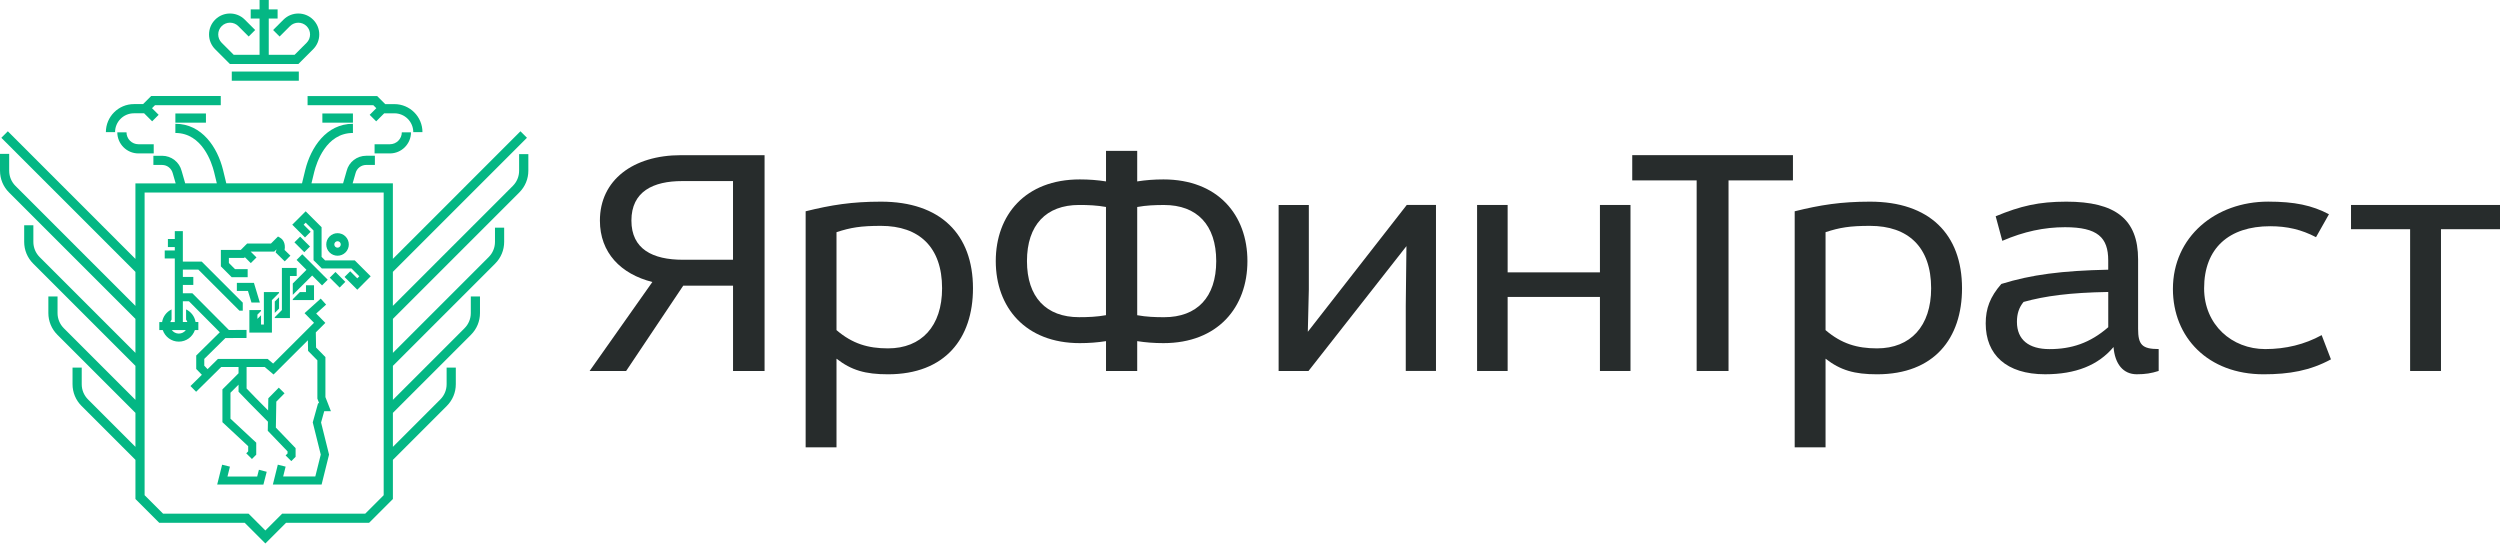 <?xml version="1.0" encoding="UTF-8"?> <svg xmlns:xlink="http://www.w3.org/1999/xlink" xmlns="http://www.w3.org/2000/svg" width="815px" height="178px" viewBox="0 0 815 178"> <g id="Group"> <g id="warfintrust-logo-01"> <g id="Group"> <path d="M169.231 9.888L169.231 15.296C169.231 17.171 168.502 18.936 167.174 20.26L128.077 59.357L128.077 48.272L171.787 4.562L169.668 2.442L128.077 44.037L128.077 19.417L114.959 19.417L115.901 16.135C116.299 14.536 117.729 13.417 119.379 13.417L122.212 13.417L122.212 10.423L119.379 10.423C116.35 10.423 113.726 12.476 113.009 15.363L111.843 19.421L101.534 19.421L102.436 15.706C103.177 12.724 106.281 2.994 115.054 2.994L115.054 0C106.356 0 101.333 7.741 99.529 14.989L98.454 19.417L73.77 19.417L72.695 14.981C70.895 7.737 65.868 6.01083e-06 57.17 6.01083e-06L57.17 2.994C65.943 2.994 69.047 12.724 69.784 15.698L70.686 19.421L60.377 19.421L59.227 15.418C58.498 12.48 55.87 10.427 52.841 10.427L50.005 10.427L50.005 13.421L52.841 13.421C54.492 13.421 55.922 14.54 56.335 16.194L57.265 19.424L44.147 19.424L44.147 44.045L2.557 2.446L0.437 4.566L44.147 48.276L44.147 59.361L5.05 20.264C3.723 18.936 2.994 17.175 2.994 15.296L2.994 9.809L0 9.809L0 15.296C0 17.971 1.044 20.488 2.935 22.379L44.151 63.595L44.151 74.68L12.933 43.462C11.605 42.134 10.876 40.373 10.876 38.494L10.876 33.086L7.882 33.086L7.882 38.494C7.882 41.169 8.926 43.686 10.817 45.577L44.151 78.911L44.151 89.996L20.815 66.66C19.488 65.333 18.759 63.572 18.759 61.697L18.759 56.288L15.765 56.288L15.765 61.697C15.765 64.371 16.809 66.889 18.7 68.779L44.155 94.235L44.155 105.32L28.698 89.862C27.37 88.535 26.641 86.774 26.641 84.899L26.641 79.49L23.647 79.49L23.647 84.899C23.647 87.574 24.691 90.091 26.582 91.982L44.155 109.555L44.155 122.322L51.919 130.086L79.786 130.086L86.514 136.814L93.242 130.086L120.321 130.086L128.085 122.322L128.085 109.555L145.658 91.982C147.549 90.091 148.593 87.574 148.593 84.899L148.593 79.49L145.599 79.49L145.599 84.899C145.599 86.774 144.87 88.539 143.543 89.862L128.085 105.32L128.085 94.235L153.54 68.779C155.431 66.889 156.475 64.371 156.475 61.697L156.475 56.288L153.481 56.288L153.481 61.697C153.481 63.572 152.753 65.337 151.425 66.66L128.089 89.996L128.089 78.911L161.423 45.577C163.314 43.686 164.358 41.169 164.358 38.494L164.358 33.874L161.364 33.874L161.364 38.494C161.364 40.37 160.635 42.134 159.308 43.458L128.089 74.677L128.089 63.591L169.305 22.375C171.196 20.484 172.24 17.967 172.24 15.292L172.24 9.884L169.231 9.884L169.231 9.888ZM125.083 121.081L119.072 127.092L91.993 127.092L86.506 132.58L81.019 127.092L53.152 127.092L47.141 121.081L47.141 22.414L125.079 22.414L125.079 121.081L125.083 121.081Z" transform="translate(0 40.354)" id="Shape" fill="#04B784" fill-rule="evenodd" stroke="none"></path> <path d="M0 2.99L21.441 2.99L22.414 3.963L20.252 6.126L22.371 8.245L24.987 5.629L28.315 5.629C31.703 5.629 34.461 8.387 34.461 11.774L37.455 11.774C37.455 6.736 33.354 2.635 28.315 2.635L25.322 2.635L22.686 0L0.004 0L0.004 2.99L0 2.99Z" transform="translate(100.266 31.309)" id="Shape" fill="#04B784" fill-rule="evenodd" stroke="none"></path> <path d="M4.991 3.888L0 3.888L0 6.882L4.991 6.882C8.785 6.882 11.873 3.794 11.873 0L8.879 0C8.879 2.143 7.138 3.888 4.991 3.888L4.991 3.888Z" transform="translate(122.113 43.135)" id="Shape" fill="#04B784" fill-rule="evenodd" stroke="none"></path> <path d="M0 0L9.962 0L9.962 2.994L0 2.994L0 0Z" transform="translate(105.092 36.994)" id="Rectangle" fill="#04B784" fill-rule="evenodd" stroke="none"></path> <path d="M9.139 5.633L12.468 5.633L15.083 8.249L17.203 6.129L15.04 3.967L16.013 2.994L37.455 2.994L37.455 0L14.768 0L12.133 2.635L9.139 2.635C4.101 2.635 0 6.736 0 11.774L2.994 11.774C2.994 8.387 5.751 5.633 9.139 5.633L9.139 5.633Z" transform="translate(34.516 31.301)" id="Shape" fill="#04B784" fill-rule="evenodd" stroke="none"></path> <path d="M2.994 0L0 0C0 3.794 3.088 6.882 6.882 6.882L11.873 6.882L11.873 3.888L6.882 3.888C4.739 3.888 2.994 2.143 2.994 0L2.994 0Z" transform="translate(38.242 43.135)" id="Shape" fill="#04B784" fill-rule="evenodd" stroke="none"></path> <path d="M0 0L9.962 0L9.962 2.994L0 2.994L0 0Z" transform="translate(57.174 36.994)" id="Rectangle" fill="#04B784" fill-rule="evenodd" stroke="none"></path> <path d="M0 0L21.855 0L21.855 2.994L0 2.994L0 0Z" transform="translate(75.559 23.324)" id="Rectangle" fill="#04B784" fill-rule="evenodd" stroke="none"></path> <path d="M6.791 20.854L29.143 20.854L33.933 16.064C35.225 14.776 35.934 13.059 35.934 11.235C35.934 9.411 35.225 7.697 33.933 6.405C31.27 3.742 26.937 3.742 24.274 6.405L20.89 9.789L23.005 11.908L26.389 8.525C27.886 7.028 30.317 7.028 31.814 8.525C33.31 10.021 33.31 12.452 31.814 13.949L27.898 17.864L19.468 17.864L19.468 6.051L22.355 6.051L22.355 3.057L19.468 3.057L19.468 0L16.474 0L16.474 3.057L13.586 3.057L13.586 6.051L16.474 6.051L16.474 17.857L8.036 17.857L4.12 13.941C2.624 12.444 2.624 10.014 4.12 8.517C5.617 7.02 8.048 7.02 9.545 8.517L12.929 11.9L15.044 9.785L11.66 6.401C8.997 3.738 4.664 3.738 2.001 6.401C0.709 7.689 0 9.407 0 11.231C0 13.055 0.709 14.768 2.001 16.06L6.791 20.854L6.791 20.854Z" transform="translate(68.145 0)" id="Shape" fill="#04B784" fill-rule="evenodd" stroke="none"></path> <path d="M13.035 3.857L3.352 3.849L4.152 0.63L1.607 0L0 6.468L15.068 6.48L16.143 2.308L13.602 1.654L13.035 3.857Z" transform="translate(70.804 151.492)" id="Polygon" fill="#04B784" fill-rule="evenodd" stroke="none"></path> <path d="M6.366 36.032C8.8 36.032 10.864 34.449 11.601 32.259L12.732 32.259L12.732 29.635L11.818 29.635C11.526 27.815 10.345 26.291 8.733 25.523L8.733 28.835C8.907 29.076 9.041 29.348 9.131 29.635L7.678 29.635L7.678 22.879L9.679 22.879L19.724 32.976L12.038 40.559L12.038 44.935L13.878 46.842L10.163 50.509L12.007 52.376L20.185 44.301L25.834 44.301L25.834 46.345L20.579 51.6L20.579 62.291L28.977 70.111L28.977 71.801L28.343 72.435L30.198 74.29L31.601 72.888L31.601 68.972L23.202 61.153L23.202 52.691L25.834 50.06L25.834 52.357L29.316 55.973L35.414 62.13L35.363 65.092L41.811 71.809L41.811 72.49L41.177 73.124L43.032 74.98L44.435 73.578L44.435 70.757L38.002 64.056L38.144 55.595L40.827 52.873L38.955 51.033L35.54 54.504L35.473 58.466L31.191 54.141L28.457 51.297L28.457 44.301L34.374 44.301L37.25 46.747L48.441 35.583L48.5 39.038L51.533 42.13L51.533 54.602L52.112 56.091L51.77 56.091L50.025 62.355L52.636 72.853L50.86 79.99L40.381 79.99L41.181 76.776L38.636 76.142L37.025 82.614L52.912 82.614L55.339 72.853L52.739 62.394L53.763 58.715L55.949 58.715L54.157 54.11L54.157 41.067L51.108 37.955L51.025 33.015L54.129 29.919L51.143 26.87L54.377 23.959L52.629 22.001L47.354 26.748L50.434 29.891L37.108 43.182L35.339 41.681L19.105 41.681L15.741 45.002L14.662 43.879L14.662 41.658L21.54 34.87L28.438 34.835L28.438 32.207L22.694 32.239L10.774 20.256L7.682 20.256L7.682 17.553L11.089 17.553L11.089 14.93L7.682 14.93L7.682 12.554L12.732 12.554L26.129 25.944L27.212 25.944L27.212 23.32L13.815 9.931L7.678 9.931L7.678 0L5.054 0L5.054 2.572L2.805 2.572L2.805 5.196L5.054 5.196L5.054 6.303L1.769 6.303L1.769 8.926L5.054 8.926L5.054 29.643L3.6 29.643C3.695 29.355 3.829 29.087 3.998 28.843L3.998 25.53C2.387 26.299 1.201 27.823 0.914 29.643L0 29.643L0 32.267L1.131 32.267C1.867 34.449 3.935 36.032 6.366 36.032L6.366 36.032ZM8.662 32.259C8.131 32.952 7.303 33.409 6.366 33.409C5.428 33.409 4.601 32.952 4.069 32.259L8.662 32.259L8.662 32.259Z" transform="translate(51.931 75.342)" id="Shape" fill="#04B784" fill-rule="evenodd" stroke="none"></path> <path d="M8.737 13.271L8.737 10.648L4.613 10.648L2.616 8.643L2.616 6.992L7.571 6.992L7.819 6.744L9.758 8.682L11.613 6.827L9.714 4.928L17.404 4.928L18.144 4.187C18.125 4.27 18.101 4.353 18.077 4.44L17.853 5.196L20.815 8.107L22.67 6.252L20.78 4.396C21.154 2.237 20.204 0.977 19.511 0.548L18.629 0L16.32 2.308L8.556 2.308L6.492 4.373L0 4.373L0 9.73L3.53 13.275L8.737 13.275L8.737 13.271Z" transform="translate(72.002 77.095)" id="Shape" fill="#04B784" fill-rule="evenodd" stroke="none"></path> <path d="M5.566 0L0 0L0 2.62L3.616 2.62L4.755 6.397L7.492 6.397L5.566 0Z" transform="translate(77.217 92.218)" id="Polygon" fill="#04B784" fill-rule="evenodd" stroke="none"></path> <path d="M6.275 6.275C7.709 4.841 7.709 2.509 6.275 1.075C4.841 -0.358 2.509 -0.358 1.075 1.075C-0.358 2.509 -0.358 4.841 1.075 6.275C2.509 7.709 4.841 7.709 6.275 6.275L6.275 6.275ZM2.931 2.927C3.341 2.517 4.01 2.517 4.424 2.927C4.833 3.337 4.833 4.006 4.424 4.42C4.014 4.83 3.344 4.83 2.931 4.42C2.517 4.01 2.517 3.341 2.931 2.927L2.931 2.927Z" transform="translate(106.36 76.016)" id="Shape" fill="#04B784" fill-rule="evenodd" stroke="none"></path> <path d="M6.007 6.673L3.707 4.373L4.373 3.707L6.937 6.271L6.937 15.946L9.624 18.629L19.294 18.629L21.859 21.193L21.197 21.859L18.897 19.562L17.041 21.414L21.197 25.57L25.57 21.193L20.382 16.009L10.707 16.009L9.561 14.859L9.561 5.184L4.373 0L0 4.373L4.152 8.525L6.007 6.673Z" transform="translate(95.275 68.882)" id="Polygon" fill="#04B784" fill-rule="evenodd" stroke="none"></path> <path d="M0 1.855L1.855 0L5.078 3.223L3.223 5.078L0 1.855Z" transform="translate(107.502 88.665)" id="Rectangle" fill="#04B784" fill-rule="evenodd" stroke="none"></path> <path d="M0 1.855L1.855 0L5.078 3.223L3.223 5.078L0 1.855Z" transform="translate(95.981 77.145)" id="Rectangle" fill="#04B784" fill-rule="evenodd" stroke="none"></path> <path d="M11.388 8.3L3.092 0L1.237 1.855L4.459 5.078L0 9.537L0 13.244L6.315 6.933L9.537 10.155L11.388 8.3Z" transform="translate(95.448 82.886)" id="Polygon" fill="#04B784" fill-rule="evenodd" stroke="none"></path> <path d="M9.679 0L4.731 0L4.731 10.604L4.731 10.604L3.805 10.604L3.805 7.567L2.624 8.749L2.624 7.355L3.805 6.173L3.805 5.873L0 5.873L0 13.228L7.355 13.228L7.355 8.493L7.355 8.493L7.355 2.624L9.679 0.299L9.679 0Z" transform="translate(81.294 95.204)" id="Polygon" fill="#04B784" fill-rule="evenodd" stroke="none"></path> <path d="M0 4.522L0 4.822L6.921 4.818L6.921 0L4.302 0L4.302 2.198L2.324 2.198L0 4.522Z" transform="translate(95.448 93.006)" id="Polygon" fill="#04B784" fill-rule="evenodd" stroke="none"></path> <path d="M4.944 2.624L7.142 2.624L7.142 0L2.32 0L2.32 13.724L2.32 13.724L2.32 13.724L0 16.045L0 16.344L4.944 16.344L4.944 2.624Z" transform="translate(89.579 87.353)" id="Polygon" fill="#04B784" fill-rule="evenodd" stroke="none"></path> <path d="M1.395 0L0 1.398L0 5.105L1.395 3.711L1.395 0Z" transform="translate(89.579 96.898)" id="Polygon" fill="#04B784" fill-rule="evenodd" stroke="none"></path> </g> </g> <g id="warfintrust-logo-03" transform="translate(192.21 49.18)"> <g id="Group"> <path d="M57.04 70.35L46.76 70.35L46.76 42.53L30.53 42.53L11.91 70.35L0 70.35L20.46 41.34C10.18 38.74 3.36 31.81 3.36 21.32C3.36 8.12 14.18 0 29.77 0L57.04 0L57.04 70.35L57.04 70.35ZM30.19 8.44C20.77 8.44 13.63 11.8 13.63 21.32C13.63 30.63 20.56 34.09 30.41 34.09L46.75 34.09L46.75 8.44L30.19 8.44L30.19 8.44Z" transform="translate(0 1.41)" id="Shape" fill="#272C2C" fill-rule="evenodd" stroke="none"></path> <path d="M0 3.14C8.33 1.08 15.04 0 24.57 0C43.94 0 54.55 10.61 54.55 28.25C54.55 44.59 45.46 56.28 26.84 56.28C19.48 56.28 14.93 54.98 10.06 51.19L10.06 80.09L0 80.09L0 3.14L0 3.14ZM10.06 41.88C15.26 46.32 20.34 47.83 26.84 47.83C37.77 47.83 44.48 40.58 44.48 28.24C44.48 14.82 37.01 7.89 24.56 7.89C17.96 7.89 14.71 8.43 10.06 9.95L10.06 41.88L10.06 41.88Z" transform="translate(70.43 16.56)" id="Shape" fill="#272C2C" fill-rule="evenodd" stroke="none"></path> <path d="M46.11 0L46.11 9.96C48.82 9.53 51.63 9.31 54.66 9.31C72.41 9.31 82.04 20.89 82.04 35.94C82.04 50.99 72.41 62.68 54.66 62.68C51.63 62.68 48.81 62.46 46.11 62.03L46.11 71.77L35.94 71.77L35.94 62.03C33.23 62.46 30.42 62.68 27.39 62.68C9.64 62.68 0 50.99 0 35.94C0 20.9 9.63 9.31 27.39 9.31C30.42 9.31 33.23 9.53 35.94 9.96L35.94 0L46.11 0L46.11 0ZM35.93 18.29C33.01 17.75 30.08 17.64 27.16 17.64C16.45 17.64 10.17 24.14 10.17 35.93C10.17 47.73 16.45 54.22 27.16 54.22C30.08 54.22 33.01 54.11 35.93 53.57L35.93 18.29L35.93 18.29ZM46.11 53.58C49.03 54.12 51.96 54.23 54.88 54.23C65.6 54.23 71.87 47.74 71.87 35.94C71.87 24.14 65.59 17.65 54.88 17.65C51.96 17.65 49.03 17.76 46.11 18.3L46.11 53.58L46.11 53.58Z" transform="translate(132.41 0)" id="Shape" fill="#272C2C" fill-rule="evenodd" stroke="none"></path> <path d="M9.85 0.01L9.85 27.5L9.52 41.35L41.78 0L51.3 0L51.3 54.12L41.45 54.12L41.45 32.8L41.67 13.43L9.74 54.13L0 54.13L0 0.01L9.85 0.01L9.85 0.01Z" transform="translate(224.62 17.63)" id="Shape" fill="#272C2C" fill-rule="evenodd" stroke="none"></path> <path d="M9.96 0L9.96 21.97L40.05 21.97L40.05 0L50.01 0L50.01 54.12L40.05 54.12L40.05 29.98L9.96 29.98L9.96 54.12L0 54.12L0 3.05176e-05L9.96 3.05176e-05L9.96 0Z" transform="translate(289.32 17.64)" id="Shape" fill="#272C2C" fill-rule="evenodd" stroke="none"></path> <path d="M0 0L52.39 0L52.39 8.23L31.39 8.23L31.39 70.36L21 70.36L21 8.23L0 8.23L0 0L0 0Z" transform="translate(339.9 1.4)" id="Shape" fill="#272C2C" fill-rule="evenodd" stroke="none"></path> <path d="M9.15527e-05 3.14C8.33 1.08 15.04 0 24.57 0C43.94 0 54.55 10.61 54.55 28.25C54.55 44.59 45.46 56.28 26.84 56.28C19.48 56.28 14.93 54.98 10.06 51.19L10.06 80.09L0 80.09L0 3.14L9.15527e-05 3.14ZM10.06 41.88C15.26 46.32 20.34 47.83 26.84 47.83C37.77 47.83 44.48 40.58 44.48 28.24C44.48 14.82 37.01 7.89 24.56 7.89C17.96 7.89 14.71 8.43 10.06 9.95L10.06 41.88L10.06 41.88Z" transform="translate(392.86 16.56)" id="Shape" fill="#272C2C" fill-rule="evenodd" stroke="none"></path> <path d="M3.25 4.76C11.37 1.4 17.32 0 26.3 0C42.21 0 49.68 5.63 49.68 18.83L49.68 41.45C49.68 46.64 50.98 48.05 56.39 48.05L56.39 55.19C54.01 55.95 52.06 56.27 49.25 56.27C44.81 56.27 42.11 52.91 41.67 47.39C36.69 53.34 29.33 56.27 19.37 56.27C6.71 56.27 0 49.88 0 39.71C0 34.84 1.41 31.05 5.09 26.83C14.83 23.8 24.79 22.5 39.94 22.18L39.94 19.15C39.94 11.68 36.48 8.33 25.87 8.33C19.05 8.33 12.45 9.74 5.41 12.77L3.25 4.76L3.25 4.76ZM39.94 29.44C27.38 29.66 19.37 30.74 12.34 32.69C10.83 34.53 10.18 36.59 10.18 39.19C10.18 45.04 14.08 48.07 20.79 48.07C27.93 48.07 33.99 46.12 39.95 40.93L39.95 29.44L39.94 29.44Z" transform="translate(455.13 16.56)" id="Shape" fill="#272C2C" fill-rule="evenodd" stroke="none"></path> <path d="M46.65 11.59C41.89 9.1 37.23 8.02 31.71 8.02C18.29 8.02 10.17 15.17 10.17 28.26C10.17 40.17 19.26 48.07 30.09 48.07C36.8 48.07 42.97 46.55 48.49 43.52L51.52 51.42C44.7 55.1 37.99 56.29 29.55 56.29C11.47 56.29 0 44.27 0 28.47C0 11.48 13.85 0 31.06 0C39.61 0 45.35 1.19 50.87 4.11L46.65 11.59L46.65 11.59Z" transform="translate(516.16 16.55)" id="Shape" fill="#272C2C" fill-rule="evenodd" stroke="none"></path> <path d="M0 7.9L0 0L48.6 0L48.6 7.9L29.33 7.9L29.33 54.12L19.27 54.12L19.27 7.9L0 7.9L0 7.9Z" transform="translate(574.22 17.64)" id="Shape" fill="#272C2C" fill-rule="evenodd" stroke="none"></path> </g> </g> </g> </svg> 